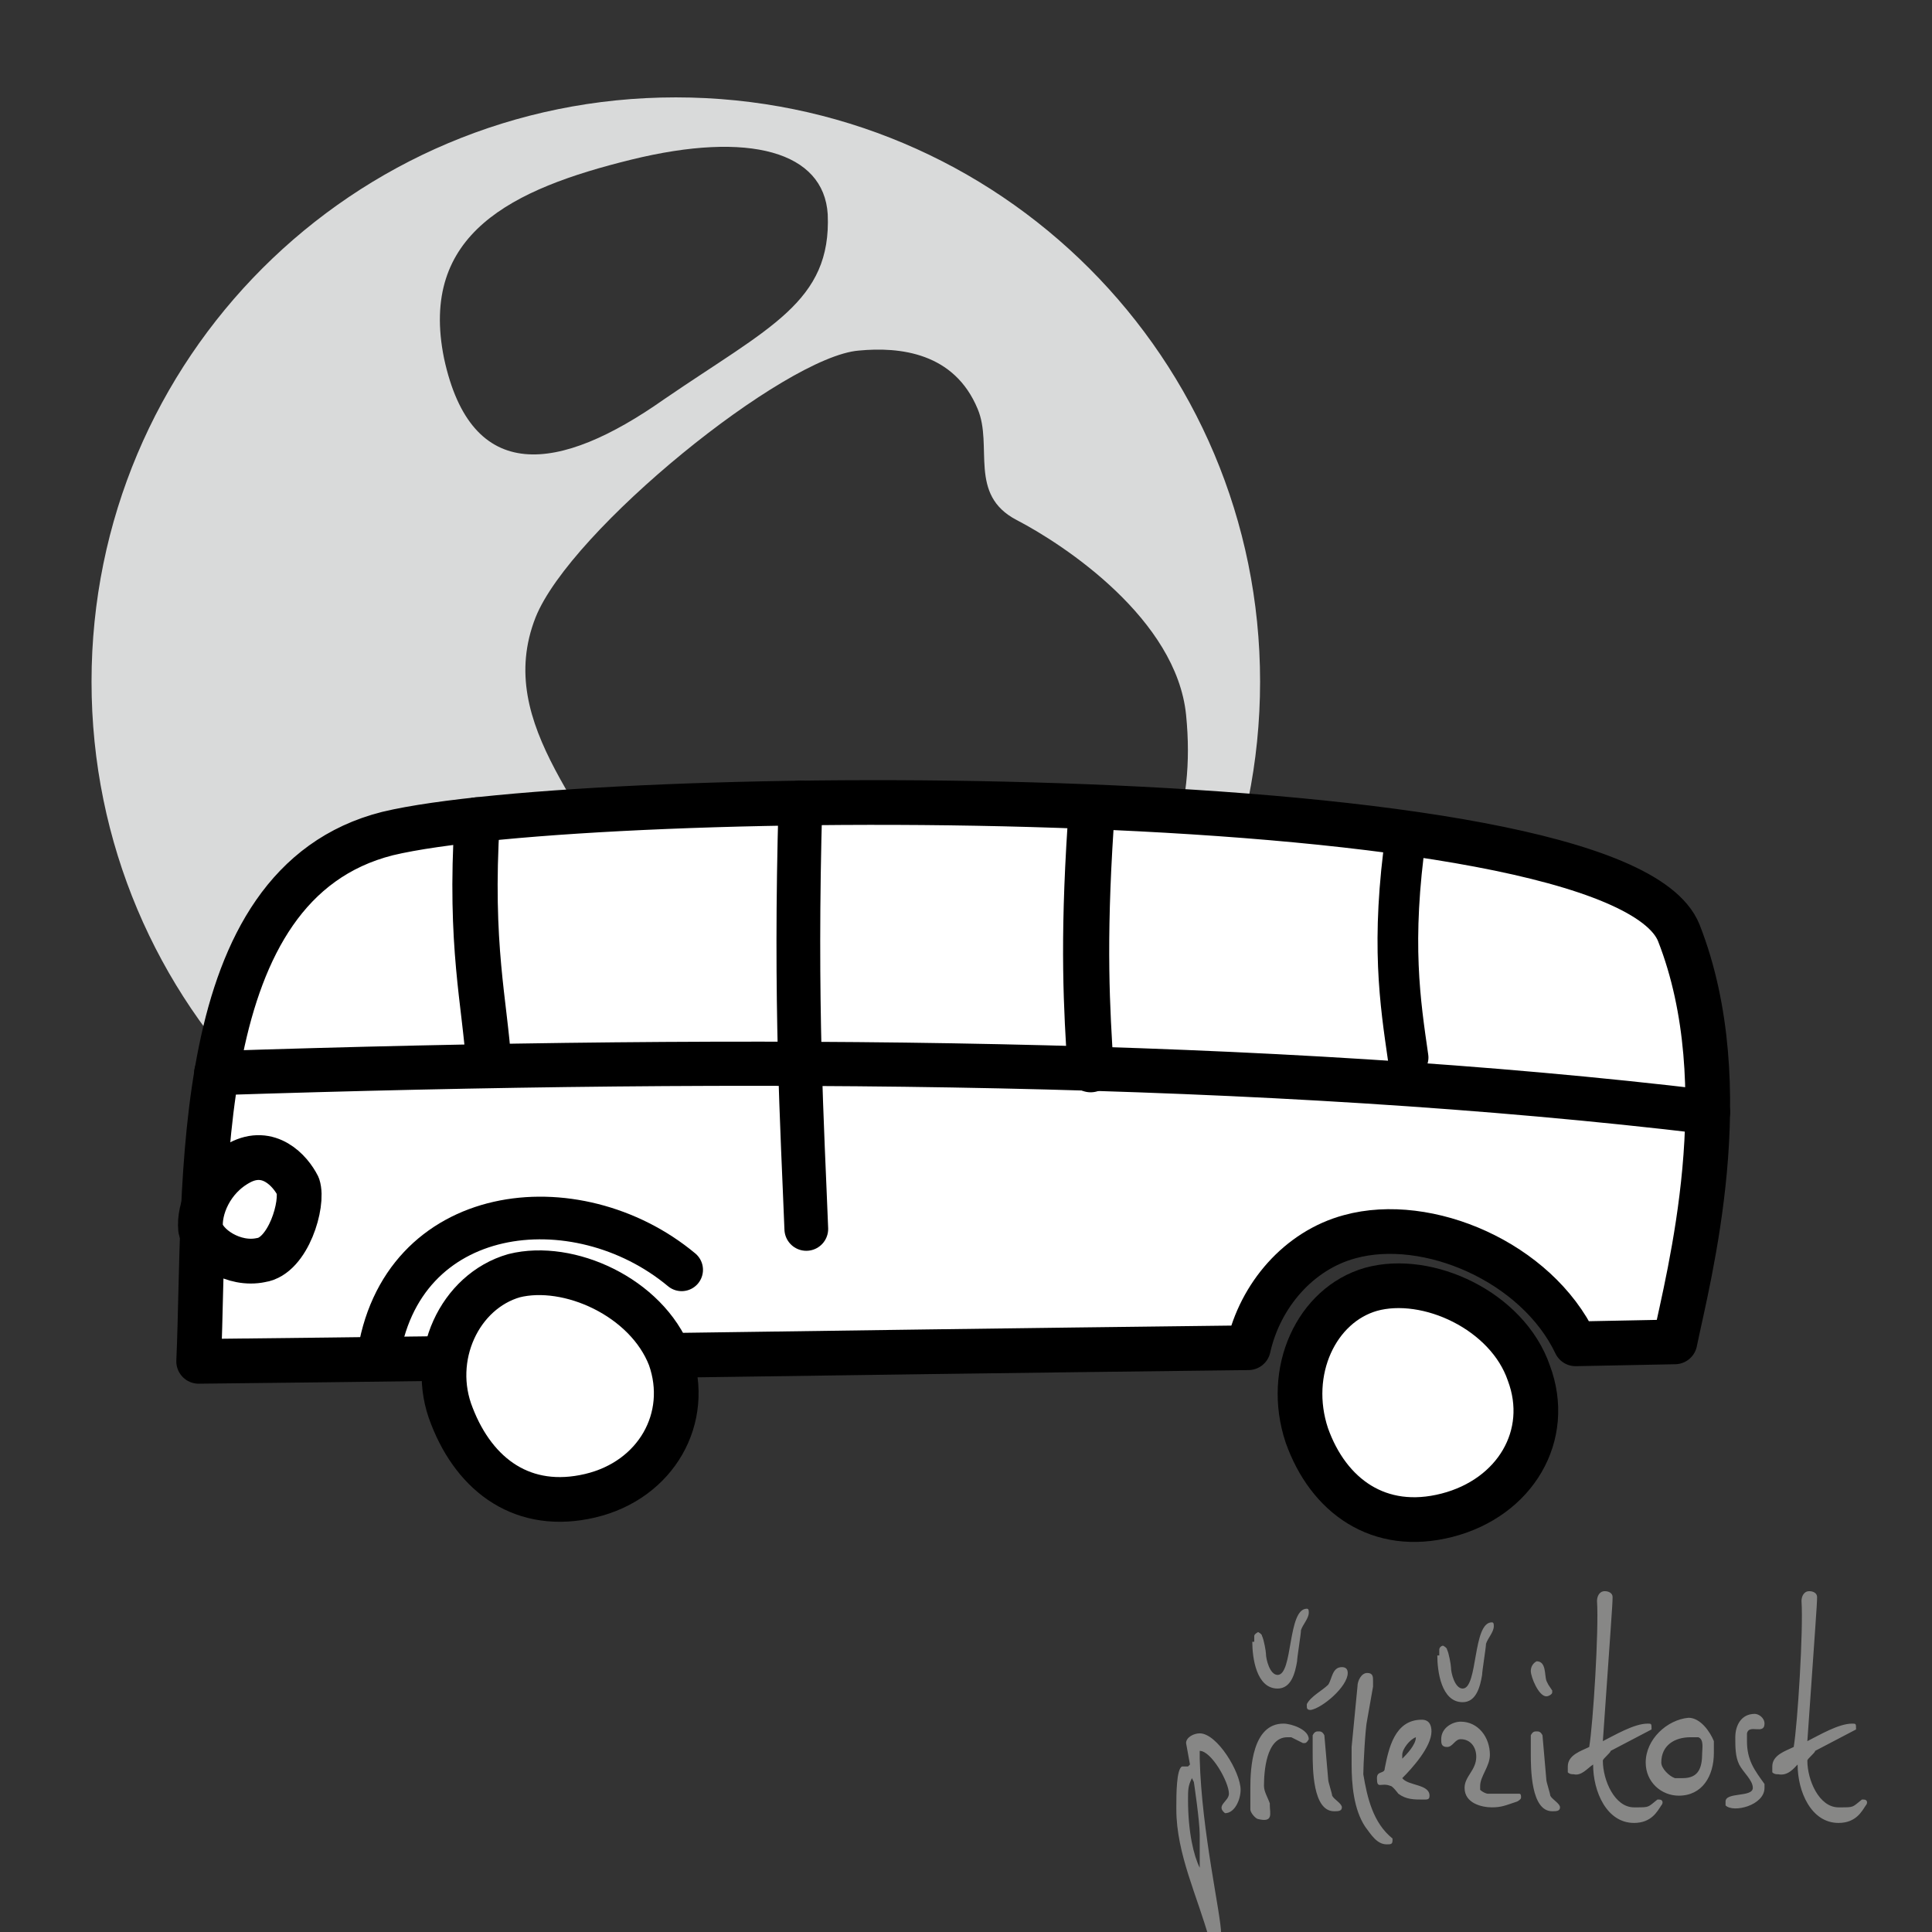 <svg version="1.1" id="Layer_1" xmlns="http://www.w3.org/2000/svg" xmlns:xlink="http://www.w3.org/1999/xlink" x="0" y="0" viewBox="0 0 99.2 99.2" xml:space="preserve"><rect x="0" y="0" width="99.2" height="99.2" fill="#333333" stroke="none"/><style>.st2,.st5{clip-path:url(#SVGID_2_)}.st2{fill-rule:evenodd;clip-rule:evenodd;fill:#fff}.st5{fill:none;stroke:#000;stroke-width:2.295;stroke-linecap:round;stroke-linejoin:round;stroke-miterlimit:22.926}</style><defs><path id="SVGID_1_" d="M0 0h99.2v99.2H0z"/></defs><clipPath id="SVGID_2_"><use xlink:href="#SVGID_1_" overflow="visible"/></clipPath><path d="M32.4 8.2c6.1-1.5 9.9-.4 10.1 2.8.2 4.5-3 5.8-8.4 9.5-5.4 3.8-9.9 4.4-11.3-2.1-1.3-6.4 3.5-8.7 9.6-10.2m2.6 49c-4.1-3.6-.5-5.6-2.2-9.8-2.2-5.7-7.5-10.1-5.3-15.7 1.8-4.5 12.8-13.4 16.6-13.7 2.1-.2 4.9.1 6.1 3 .8 1.9-.5 4.4 2 5.7 2.5 1.3 8.2 5.1 8.7 10 .5 5-1 8.5-4.2 13.2-4.5 6.6-16 12.4-21.7 7.3zM34.7 5c16.6 0 30 13.4 30 30s-13.4 30-30 30-30-13.4-30-30 13.4-30 30-30z" clip-path="url(#SVGID_2_)" fill-rule="evenodd" clip-rule="evenodd" fill="#d9dada"/><path d="M92.3 90.6c0 1.4.7 3 2.1 3 .9 0 1.2-.6 1.4-.9.1-.1.1-.3-.1-.3h-.1c-.5.4-.4.4-1.1.4h-.1c-1 0-1.6-1.4-1.6-2.4 0-.1.4-.4.4-.5l2.1-1.1c0-.3 0-.3-.2-.3-.7 0-1.7.6-2.3.9.4-5.8.5-7 .5-7.4 0-.2-.2-.3-.4-.3-.3 0-.4.3-.4.5.1 1.5-.2 6.3-.4 7.5-.4.2-1.1.4-1.1 1v.3c.1.1.2.1.3.1.5.1.8-.3 1-.5m-3.7 2.1c.4.4 2 0 2-.9v-.2c-.5-.7-.9-1.2-.9-2.2V89c.1-.5.9.1.9-.5 0-.3-.3-.5-.5-.5-.7 0-1 .6-1 1.2 0 .5 0 1 .2 1.4.2.4.7.8.7 1.2 0 .5-1.4.2-1.4.7v.2zm-3.3-2.2c0-.9.7-1.3 1.5-1.3h.4c.3.1.2.6.2.8 0 .8-.2 1.3-1 1.3H86c-.3-.1-.7-.5-.7-.8zm-.8 0c0 1 .8 1.7 1.7 1.7 1.2 0 1.8-1 1.8-2.2v-.6c-.2-.5-.7-1.2-1.3-1.2-1.1.1-2.2 1.1-2.2 2.3zm-2.7.1c0 1.4.7 3 2.1 3 .9 0 1.2-.6 1.4-.9.1-.1.1-.3-.1-.3h-.1c-.5.4-.4.4-1.1.4h-.1c-1 0-1.6-1.4-1.6-2.4 0-.1.4-.4.4-.5l2.1-1.1c0-.3 0-.3-.2-.3-.7 0-1.7.6-2.3.9.4-5.8.5-7 .5-7.4 0-.2-.2-.3-.4-.3-.3 0-.4.3-.4.5.1 1.5-.2 6.3-.4 7.5-.4.2-1.1.4-1.1 1v.3c.1.1.2.1.3.1.4.1.7-.3 1-.5zm-3.2-4.8c0 .3.4 1.3.8 1.3.1 0 .3-.1.3-.2v-.1l-.2-.3-.1-.2c-.1-.3 0-1-.5-1-.2.1-.3.3-.3.5zm0 3.3v.9c0 .8 0 3 1.1 3 .2 0 .4 0 .4-.2s-.4-.4-.5-.6c0-.1-.2-.7-.2-.8l-.2-2.3c-.1-.2-.2-.2-.3-.2-.1 0-.2 0-.3.2zM73.8 85c0 .8.2 2.4 1.3 2.4.7 0 .9-.8 1-1.4 0-.2.2-1.4.2-1.6.1-.3.4-.6.4-.9 0-.1 0-.2-.1-.2-1 0-.7 3.4-1.5 3.4-.4 0-.6-.8-.6-1.1 0-.1-.1-.7-.2-.9 0-.1-.2-.2-.2-.2-.1 0-.2.1-.2.2v.3zm1.4 6.8c0 .8.9 1 1.4 1 .5 0 .7-.1 1.3-.3 0 0 .2-.1.2-.2s0-.2-.1-.2h-1.6c-.1 0-.3-.1-.4-.2v-.2c0-.5.5-1 .5-1.6 0-.9-.6-1.7-1.5-1.7-.4 0-1 .3-1 .9 0 .2 0 .4.3.4s.4-.4.7-.4c.5 0 .8.4.8.9 0 .7-.6 1-.6 1.6zm-2.5-2.6c0 .4-.5.9-.7 1.1v-.2c0-.3.4-.8.7-.9zm-2 2.1c0 .6.2.2.7.4.1 0 .4.4.4.4.4.3.8.3 1.3.3.2 0 .3 0 .3-.2 0-.6-1.1-.5-1.4-.9.5-.5 1.5-1.6 1.5-2.4 0-.3-.1-.6-.5-.6-1.4 0-1.7 1.5-1.9 2.5 0 .3-.4.1-.4.5zm-1.3-.7c0 1 .1 2.3.7 3.2.3.4.6.9 1.1.9.2 0 .3 0 .3-.2v-.1c-1-.8-1.3-2.1-1.5-3.3 0-.4.1-2.4.2-2.8l.3-1.7v-.3c0-.2 0-.4-.3-.4s-.5.4-.5.7l-.3 3.1v.9zm-.2-4.7c0-.2-.1-.3-.3-.3-.5 0-.5.6-.7.9-.3.3-.9.6-1.1 1v.1c0 .1 0 .2.2.2.6-.1 1.9-1.2 1.9-1.9zm-1.8 3.2v.9c0 .8 0 3 1.1 3 .2 0 .4 0 .4-.2s-.4-.4-.5-.6c0-.1-.2-.7-.2-.8l-.2-2.3c-.1-.2-.2-.2-.3-.2-.1 0-.2 0-.3.2zm-3.1-4.8c0 .8.2 2.4 1.3 2.4.7 0 .9-.8 1-1.4 0-.2.2-1.4.2-1.6.1-.3.4-.6.4-.9 0-.1 0-.2-.1-.2-1 0-.7 3.4-1.5 3.4-.4 0-.6-.8-.6-1.1 0-.1-.1-.7-.2-.9 0-.1-.2-.2-.2-.2s-.2.1-.2.2v.3zm-.1 8.6c0 .2.3.5.4.5.8.2.6-.3.6-.7v-.1c-.1-.3-.3-.6-.3-.9 0-.7.1-2.5 1.2-2.5h.2l.6.3h.1c.1 0 .2-.2.2-.2 0-.5-.9-.8-1.3-.8-1.6 0-1.7 2.3-1.7 3.3v1.1zm-3.2-.5c0-.5 0-.7.2-1.1l.1.2s.3 2 .3 2.7v1.7c-.3-.6-.6-1.8-.6-3.5zm1.1 7.2c.1.2.2.2.3.2.3 0 .3-.2.3-.5 0-1-1-5.2-1.1-9v-.4c.6 0 1.5 1.6 1.5 2.2 0 .4-.7.6-.2 1 .5 0 .8-.7.8-1.2 0-.9-1.2-2.9-2.1-2.9-.3 0-.7.2-.7.5l.2 1.1-.1.1h-.3c-.3.1-.3 1.5-.3 2v.2c0 2.3 1.1 4.5 1.7 6.7z" clip-path="url(#SVGID_2_)" fill="#878786"/><path class="st2" d="M19.9 42.8c10.4-2.5 63.1-2.9 66.3 5.1 3.1 7.9.5 17.6-.2 21l-5.1.1c-2-4.2-7.6-6.6-11.6-5.5-2.6.7-4.6 3-5.2 5.7-25.3.3-35.1.5-53.9.7.4-9-.6-24.5 9.7-27.1z"/><path d="M19.9 42.8c10.4-2.5 63.1-2.9 66.3 5.1 3.1 7.9.5 17.6-.2 21l-5.1.1c-2-4.2-7.6-6.6-11.6-5.5-2.6.7-4.6 3-5.2 5.7-25.3.3-35.1.5-53.9.7.4-9-.6-24.5 9.7-27.1z" clip-path="url(#SVGID_2_)" fill="none" stroke="#000" stroke-width="2.295" stroke-linecap="round" stroke-linejoin="round" stroke-miterlimit="22.926"/><path class="st2" d="M12.3 59.7c1.5-.8 2.6.4 3 1.2.3.9-.5 3.6-1.9 3.8-1.4.3-2.9-.7-3.1-1.6-.1-1 .5-2.6 2-3.4z"/><path d="M12.3 59.7c1.5-.8 2.6.4 3 1.2.3.9-.5 3.6-1.9 3.8-1.4.3-2.9-.7-3.1-1.6-.1-1 .5-2.6 2-3.4z" clip-path="url(#SVGID_2_)" fill="none" stroke="#000" stroke-width="2.3" stroke-linecap="round" stroke-linejoin="round" stroke-miterlimit="22.926"/><path class="st2" d="M26.4 65.5c2.8-.7 6.8 1.1 8 4.2 1.1 3.1-.7 6.3-4.1 7.1-3.4.8-5.9-1-7.1-4.1-1.2-3 .4-6.4 3.2-7.2z"/><path class="st5" d="M26.4 65.5c2.8-.7 6.8 1.1 8 4.2 1.1 3.1-.7 6.3-4.1 7.1-3.4.8-5.9-1-7.1-4.1-1.2-3 .4-6.4 3.2-7.2z"/><path class="st2" d="M70.4 66.2c2.9-.8 7 1.1 8.1 4.3 1.2 3.2-.7 6.4-4.2 7.3-3.5.9-6.1-1-7.2-4.1-1.1-3.3.5-6.7 3.3-7.5z"/><path class="st5" d="M70.4 66.2c2.9-.8 7 1.1 8.1 4.3 1.2 3.2-.7 6.4-4.2 7.3-3.5.9-6.1-1-7.2-4.1-1.1-3.3.5-6.7 3.3-7.5z"/><path d="M87.7 57.1c-22.6-2.7-48.9-2.9-76.6-2" clip-path="url(#SVGID_2_)" fill="none" stroke="#000" stroke-width="2.268" stroke-linecap="round" stroke-linejoin="round" stroke-miterlimit="22.926"/><path d="M72.3 54.3c-.4-2.8-.9-5.9-.1-11.5" clip-path="url(#SVGID_2_)" fill="none" stroke="#000" stroke-width="2.088" stroke-linecap="round" stroke-linejoin="round" stroke-miterlimit="22.926"/><path d="M56 54.9c-.2-3.1-.4-6.4 0-12.5" clip-path="url(#SVGID_2_)" fill="none" stroke="#000" stroke-width="2.369" stroke-linecap="round" stroke-linejoin="round" stroke-miterlimit="22.926"/><path d="M41.4 63.1c-.2-5.2-.6-11.5-.3-21.9" clip-path="url(#SVGID_2_)" fill="none" stroke="#000" stroke-width="2.246" stroke-linecap="round" stroke-linejoin="round" stroke-miterlimit="22.926"/><path d="M25.1 54.7c-.2-3.2-1-6.1-.6-12.6" clip-path="url(#SVGID_2_)" fill="none" stroke="#000" stroke-width="2.325" stroke-linecap="round" stroke-linejoin="round" stroke-miterlimit="22.926"/><path d="M19.4 69.8c1.1-8.1 10.2-9.1 15.6-4.6" clip-path="url(#SVGID_2_)" fill="none" stroke="#000" stroke-width="2.19" stroke-linecap="round" stroke-linejoin="round" stroke-miterlimit="22.926"/></svg>